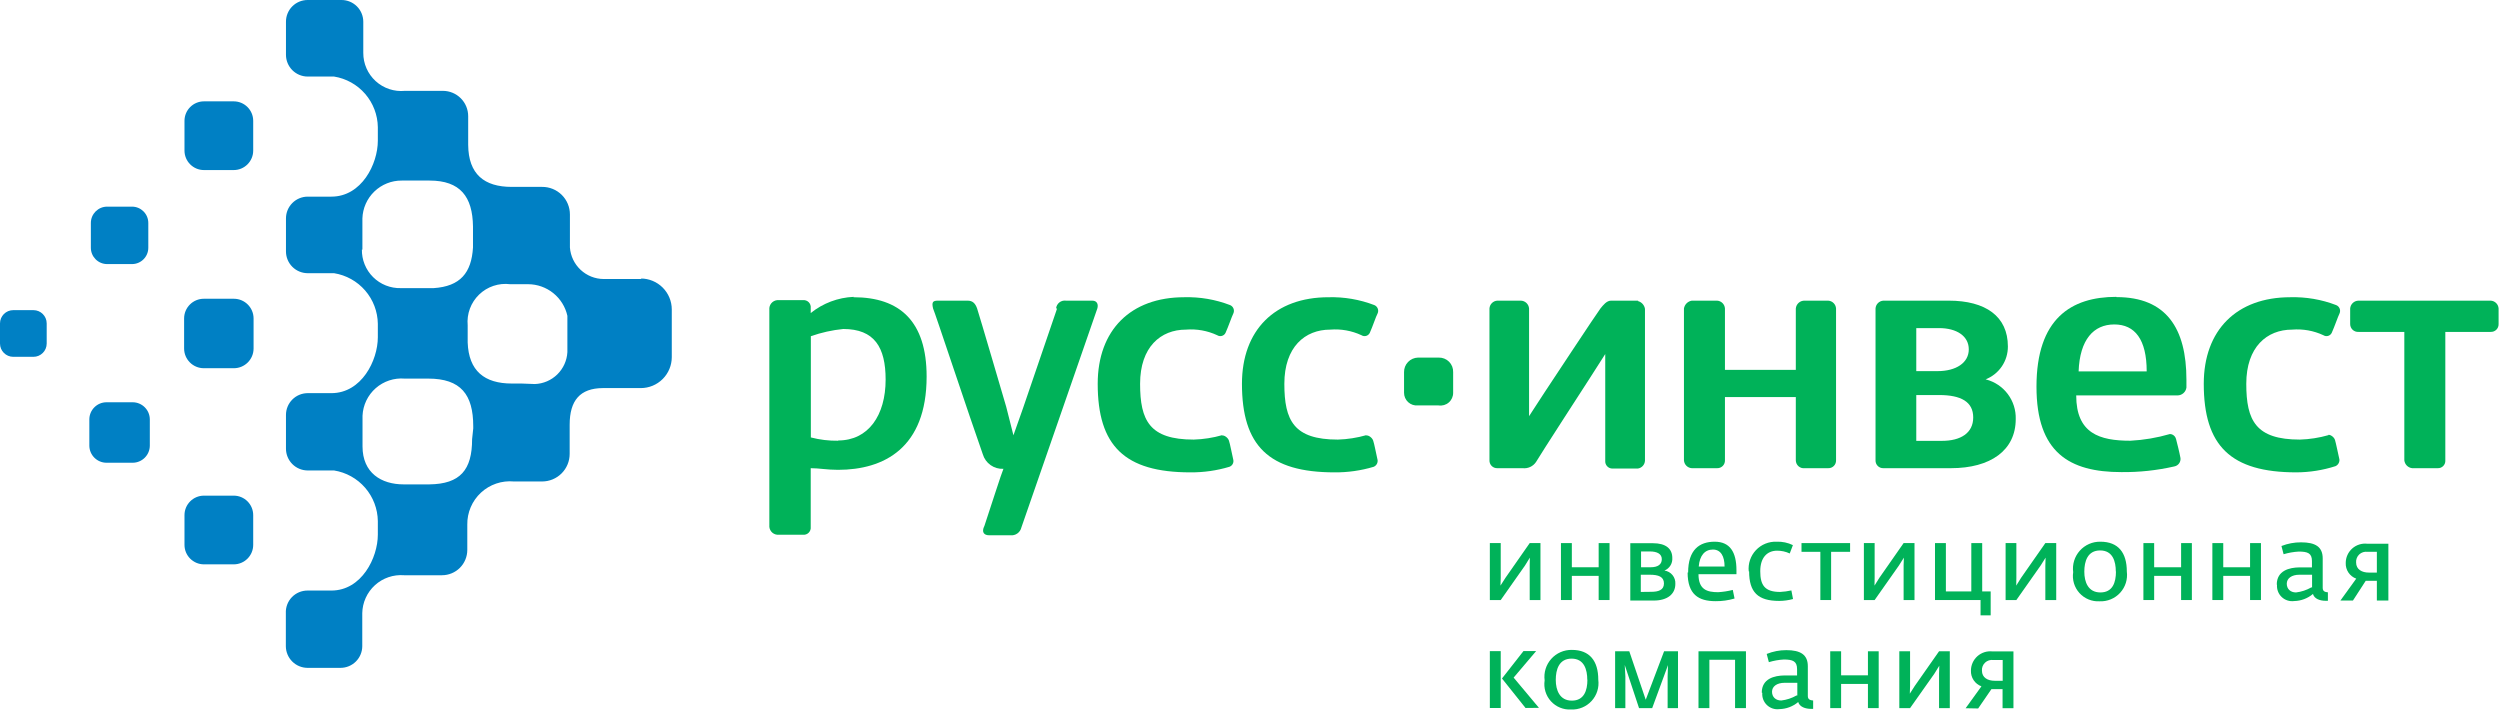 <svg width="902" height="256" viewBox="0 0 902 256" fill="none" xmlns="http://www.w3.org/2000/svg">
<path d="M537.536 195.948H541.462V208.503L541.371 211.288L543.152 208.503L551.917 195.948H555.798V216.493H551.917V204.029L551.963 201.199L550.228 204.029L541.462 216.493H537.536V195.948Z" fill="#00B259"/>
<path d="M563.192 195.948H567.119V204.668H576.797V195.948H580.724V216.493H576.797V207.773H567.119V216.493H563.192V195.948Z" fill="#00B259"/>
<path d="M588.211 195.995H596.429C600.994 195.995 603.368 197.958 603.368 201.291C603.44 202.254 603.204 203.214 602.695 204.034C602.187 204.854 601.431 205.492 600.538 205.856C601.683 206.016 602.726 206.604 603.455 207.502C604.184 208.4 604.544 209.542 604.464 210.696C604.464 214.348 601.588 216.677 596.703 216.677H588.211V195.995ZM595.516 204.669C598.209 204.669 599.579 203.619 599.579 201.748C599.579 199.876 597.935 198.963 595.287 198.963H592.092V204.669H595.516ZM595.79 213.526C598.255 213.526 600.355 212.933 600.355 210.513C600.355 208.094 598.392 207.363 595.242 207.363H592V213.572L595.79 213.526Z" fill="#00B259"/>
<path d="M609.074 206.586C609.074 198.323 613.183 195.447 618.662 195.447C624.14 195.447 626.514 199.145 626.514 205.765V207.18H612.818C612.818 212.75 615.922 213.663 619.894 213.663C621.682 213.558 623.455 213.283 625.19 212.841L625.829 215.946C623.607 216.604 621.299 216.927 618.981 216.904C612.818 216.904 608.892 214.485 608.892 206.541L609.074 206.586ZM622.223 204.395C622.223 200.743 620.899 198.277 618.022 198.277C615.146 198.277 613.229 200.377 612.909 204.395H622.223Z" fill="#00B259"/>
<path d="M630.945 206.176C630.799 204.786 630.955 203.38 631.401 202.056C631.848 200.731 632.574 199.519 633.532 198.5C634.49 197.482 635.655 196.682 636.95 196.155C638.245 195.629 639.638 195.387 641.034 195.447C643.054 195.373 645.061 195.796 646.878 196.68L645.737 199.693C644.309 199.022 642.749 198.679 641.171 198.688C637.656 198.688 635.099 201.108 635.099 206.084C635.099 211.061 636.651 213.572 642.267 213.572C643.634 213.504 644.994 213.321 646.33 213.024L646.924 216.128C645.302 216.572 643.629 216.803 641.947 216.813C634.232 216.813 631.082 213.663 631.082 206.13" fill="#00B259"/>
<path d="M656.785 199.098H649.983V195.948H667.514V199.098H660.666V216.493H656.785V199.098Z" fill="#00B259"/>
<path d="M672.489 195.948H676.369V208.503L676.324 211.288L678.059 208.503L686.824 195.948H690.751V216.493H686.824V204.029L686.916 201.199L685.135 204.029L676.369 216.493H672.489V195.948Z" fill="#00B259"/>
<path d="M714.583 216.493H698.147V195.948H702.074V213.388H711.25V195.948H715.177V213.388H718.235V222.017H714.583V216.493Z" fill="#00B259"/>
<path d="M723.623 195.948H727.504V208.503L727.458 211.288L729.193 208.503L737.959 195.948H741.885V216.493H737.959V204.029L738.05 201.199L736.269 204.029L727.504 216.493H723.623V195.948Z" fill="#00B259"/>
<path d="M748.003 206.449C747.818 205.061 747.936 203.65 748.347 202.312C748.758 200.974 749.454 199.74 750.386 198.696C751.318 197.651 752.464 196.82 753.747 196.259C755.03 195.698 756.418 195.421 757.818 195.446C764.301 195.446 767.36 199.418 767.36 206.221C767.541 207.595 767.419 208.991 767.003 210.313C766.587 211.635 765.887 212.85 764.952 213.872C764.016 214.894 762.868 215.7 761.589 216.231C760.309 216.763 758.929 217.008 757.544 216.95C756.187 217.027 754.829 216.799 753.571 216.285C752.312 215.77 751.185 214.98 750.27 213.974C749.356 212.968 748.678 211.77 748.285 210.468C747.893 209.166 747.796 207.793 748.003 206.449V206.449ZM763.388 206.221C763.388 202.569 762.292 198.597 757.727 198.597C753.161 198.597 752.02 202.569 752.02 206.267C752.02 209.965 753.39 213.754 757.818 213.754C762.247 213.754 763.434 210.147 763.434 206.221" fill="#00B259"/>
<path d="M773.341 195.948H777.221V204.668H786.946V195.948H790.826V216.493H786.946V207.773H777.221V216.493H773.341V195.948Z" fill="#00B259"/>
<path d="M798.222 195.948H802.148V204.668H811.827V195.948H815.753V216.493H811.827V207.773H802.148V216.493H798.222V195.948Z" fill="#00B259"/>
<path d="M821.459 210.923C821.459 205.856 826.024 204.76 829.585 204.714H834.151V202.431C834.151 199.601 832.644 199.007 829.357 199.007C827.515 199.115 825.692 199.437 823.924 199.966L823.148 196.999C825.401 196.11 827.803 195.661 830.225 195.675C835.292 195.675 838.032 197.227 838.032 201.473V212.11C838.032 213.389 838.899 213.617 839.903 213.708V216.767H839.082C837.164 216.767 835.018 216.128 834.516 214.302C832.621 215.9 830.237 216.802 827.759 216.858C826.945 216.971 826.116 216.899 825.334 216.647C824.551 216.396 823.835 215.972 823.239 215.406C822.643 214.841 822.181 214.148 821.889 213.38C821.597 212.612 821.481 211.788 821.55 210.969L821.459 210.923ZM834.197 211.928V207.362H829.631C826.801 207.362 825.066 208.686 825.066 210.604C825.066 212.521 826.435 213.754 828.398 213.754C830.345 213.527 832.224 212.905 833.923 211.928" fill="#00B259"/>
<path d="M844.422 216.675L850.129 208.777C848.977 208.36 847.988 207.586 847.306 206.568C846.625 205.55 846.286 204.34 846.34 203.116C846.34 202.133 846.548 201.162 846.949 200.265C847.35 199.368 847.936 198.566 848.669 197.911C849.401 197.256 850.264 196.763 851.2 196.464C852.136 196.165 853.124 196.067 854.101 196.177H861.725V216.675H857.571V209.553H853.553L848.942 216.675H844.422ZM857.571 206.586V199.098H854.192C853.658 199.022 853.114 199.066 852.6 199.228C852.085 199.389 851.614 199.664 851.219 200.032C850.825 200.4 850.518 200.852 850.322 201.354C850.125 201.856 850.044 202.396 850.083 202.933C850.083 205.49 852.229 206.586 854.649 206.586H857.571Z" fill="#00B259"/>
<path d="M537.536 234.939H541.462V255.438H537.536V234.939ZM550.411 255.438L541.919 244.8L549.68 234.893H554.246L546.119 244.48L555.25 255.392L550.411 255.438Z" fill="#00B259"/>
<path d="M557.304 245.485C557.12 244.097 557.237 242.686 557.648 241.348C558.06 240.009 558.755 238.776 559.687 237.731C560.619 236.687 561.766 235.855 563.048 235.295C564.331 234.734 565.72 234.457 567.12 234.482C573.557 234.482 576.661 238.454 576.661 245.257C576.842 246.63 576.721 248.027 576.305 249.349C575.889 250.671 575.188 251.885 574.253 252.908C573.318 253.93 572.17 254.735 570.89 255.267C569.61 255.799 568.23 256.044 566.846 255.985C565.488 256.062 564.13 255.835 562.872 255.32C561.614 254.805 560.486 254.016 559.572 253.01C558.657 252.003 557.979 250.806 557.587 249.504C557.194 248.202 557.098 246.829 557.304 245.485ZM572.689 245.257C572.689 241.65 571.594 237.632 567.028 237.632C562.463 237.632 561.321 241.604 561.321 245.302C561.321 249 562.737 252.789 567.12 252.789C571.502 252.789 572.735 249.183 572.735 245.257" fill="#00B259"/>
<path d="M582.734 234.984H587.847L593.782 252.47L600.402 234.984H605.424V255.483H601.68V244.024L601.817 239.961L596.111 255.483H591.363L586.204 239.915L586.432 244.024V255.483H582.734V234.984Z" fill="#00B259"/>
<path d="M612.819 234.984H629.94V255.483H626.013V238.043H616.746V255.483H612.819V234.984Z" fill="#00B259"/>
<path d="M635.646 249.912C635.646 244.844 640.212 243.748 643.819 243.703H648.384V241.42C648.384 238.589 646.877 237.95 643.59 237.95C641.763 238.056 639.955 238.378 638.203 238.909L637.427 235.941C639.675 235.032 642.078 234.567 644.503 234.572C649.571 234.572 652.265 236.17 652.265 240.37V251.144C652.265 252.423 653.178 252.651 654.182 252.742V255.755H653.36C651.443 255.755 649.297 255.071 648.795 253.29C646.9 254.888 644.516 255.79 642.038 255.847C641.224 255.959 640.395 255.887 639.612 255.636C638.83 255.384 638.114 254.96 637.518 254.395C636.922 253.829 636.46 253.137 636.168 252.368C635.876 251.6 635.76 250.776 635.829 249.957L635.646 249.912ZM648.475 250.916V246.351H643.91C641.079 246.351 639.344 247.675 639.344 249.592C639.344 251.51 640.714 252.742 642.677 252.742C644.623 252.511 646.502 251.89 648.201 250.916" fill="#00B259"/>
<path d="M660.346 234.984H664.272V243.659H673.951V234.984H677.832V255.483H673.951V246.763H664.272V255.483H660.346V234.984Z" fill="#00B259"/>
<path d="M685.273 234.984H689.154V247.539L689.063 250.279L690.843 247.494L699.609 234.984H703.49V255.483H699.609V243.02L699.7 240.189L697.92 243.065L689.154 255.483H685.273V234.984Z" fill="#00B259"/>
<path d="M709.195 255.529C709.195 255.529 714.811 247.813 714.902 247.631C713.754 247.208 712.769 246.432 712.088 245.415C711.408 244.398 711.066 243.192 711.113 241.97C711.113 240.987 711.321 240.016 711.722 239.119C712.124 238.222 712.71 237.42 713.442 236.765C714.175 236.11 715.037 235.617 715.973 235.318C716.909 235.019 717.898 234.921 718.874 235.03H726.453V255.529H722.526V248.635H718.509L713.715 255.62L709.195 255.529ZM722.572 245.622V238.135H719.194C718.66 238.058 718.116 238.102 717.601 238.264C717.087 238.425 716.615 238.7 716.221 239.068C715.827 239.436 715.52 239.888 715.323 240.39C715.127 240.892 715.045 241.432 715.085 241.97C715.085 244.526 717.23 245.622 719.65 245.622H722.572Z" fill="#00B259"/>
<path d="M519.092 129.02C519.784 129.001 520.473 129.124 521.117 129.382C521.76 129.64 522.343 130.026 522.831 130.519C523.319 131.011 523.701 131.597 523.953 132.243C524.205 132.888 524.322 133.578 524.296 134.271V141.712C524.304 142.374 524.167 143.03 523.896 143.634C523.625 144.237 523.226 144.775 522.727 145.209C522.228 145.644 521.64 145.964 521.004 146.149C520.368 146.333 519.7 146.377 519.046 146.278H511.604C510.968 146.342 510.325 146.271 509.717 146.071C509.109 145.87 508.55 145.544 508.077 145.113C507.603 144.683 507.225 144.158 506.968 143.572C506.711 142.986 506.579 142.352 506.582 141.712V134.271C506.558 132.91 507.072 131.595 508.012 130.612C508.953 129.628 510.244 129.056 511.604 129.02H519.092Z" fill="#00B259"/>
<path d="M308.03 107.105C302.363 107.34 296.922 109.389 292.507 112.949V111.123C292.551 110.74 292.508 110.353 292.381 109.99C292.254 109.626 292.047 109.296 291.775 109.024C291.503 108.752 291.173 108.545 290.809 108.418C290.446 108.291 290.059 108.248 289.677 108.292H281.002C280.173 108.216 279.348 108.471 278.706 109.001C278.065 109.531 277.659 110.294 277.578 111.123V190.105C277.659 190.933 278.065 191.696 278.706 192.226C279.348 192.757 280.173 193.012 281.002 192.935H289.677C290.059 192.979 290.446 192.936 290.809 192.809C291.173 192.682 291.503 192.475 291.775 192.203C292.047 191.931 292.254 191.601 292.381 191.238C292.508 190.874 292.551 190.487 292.507 190.105V168.921C295.52 168.921 298.351 169.515 302.368 169.515C318.895 169.515 334.327 161.662 334.327 135.867C334.327 115.916 324.648 107.242 307.938 107.242L308.03 107.105ZM302.414 159.014C299.089 159.063 295.772 158.664 292.553 157.827V121.304C296.331 119.973 300.255 119.099 304.24 118.701C315.517 118.701 319.535 125.321 319.535 136.963C319.535 149.883 313.28 158.923 302.414 158.923" fill="#00B259"/>
<path d="M381.397 111.306L369.071 147.373L365.646 157.052L363.044 146.78C363.044 146.78 353.183 113.132 352.544 111.306C351.905 109.48 350.946 108.476 349.12 108.476H338.482C336.656 108.476 336.062 108.886 336.656 111.306C337.249 112.493 349.941 150.797 354.598 163.9C355.068 165.484 356.058 166.864 357.408 167.817C358.758 168.769 360.39 169.239 362.04 169.15C361.446 170.383 357.474 182.847 355.192 189.695C353.959 192.115 355.192 193.119 356.79 193.119H364.505C365.407 193.232 366.318 193.004 367.061 192.48C367.804 191.957 368.325 191.175 368.523 190.288C373.773 174.994 395.504 112.676 395.915 111.306C396.326 109.937 395.915 108.476 394.089 108.476H384.639C384.214 108.412 383.781 108.435 383.366 108.545C382.951 108.654 382.562 108.847 382.224 109.112C381.887 109.378 381.607 109.709 381.402 110.086C381.197 110.463 381.071 110.879 381.032 111.306" fill="#00B259"/>
<path d="M440.976 157.005C437.631 157.961 434.181 158.497 430.704 158.602C414.771 158.602 411.346 151.754 411.346 138.469C411.346 125.183 418.788 118.929 427.873 118.929C431.743 118.613 435.628 119.305 439.15 120.938C439.398 121.097 439.676 121.203 439.967 121.248C440.258 121.292 440.556 121.276 440.84 121.198C441.124 121.121 441.389 120.984 441.617 120.798C441.845 120.611 442.031 120.379 442.163 120.116C443.168 117.924 444.4 114.272 444.994 113.085C445.121 112.81 445.191 112.513 445.2 112.21C445.209 111.907 445.157 111.606 445.046 111.324C444.935 111.042 444.768 110.786 444.555 110.571C444.342 110.356 444.087 110.186 443.807 110.072C438.537 108.051 432.921 107.089 427.28 107.241C407.922 107.241 396.052 119.111 396.052 138.469C396.052 160.84 405.731 170.427 429.471 170.427C434.248 170.468 439.003 169.791 443.579 168.418C444.06 168.244 444.465 167.906 444.724 167.464C444.982 167.022 445.078 166.504 444.994 165.998C444.4 163.396 443.807 160.155 443.396 158.968C442.985 157.781 441.57 156.959 440.976 157.142" fill="#00B259"/>
<path d="M492.976 157.006C489.631 157.962 486.181 158.499 482.704 158.604C466.816 158.604 463.392 151.756 463.392 138.471C463.392 125.185 470.834 118.93 479.919 118.93C483.788 118.612 487.674 119.304 491.195 120.939C491.443 121.099 491.721 121.204 492.013 121.249C492.304 121.294 492.601 121.277 492.885 121.2C493.169 121.122 493.434 120.986 493.662 120.799C493.89 120.613 494.076 120.381 494.209 120.117C495.213 117.926 496.4 114.274 497.039 113.087C497.167 112.812 497.237 112.514 497.246 112.212C497.255 111.909 497.202 111.608 497.091 111.326C496.98 111.044 496.813 110.788 496.6 110.573C496.387 110.357 496.133 110.188 495.852 110.074C490.583 108.054 484.967 107.092 479.325 107.243C459.968 107.243 448.098 119.113 448.098 138.471C448.098 160.841 457.776 170.429 481.517 170.429C486.293 170.469 491.049 169.792 495.624 168.42C496.091 168.225 496.481 167.883 496.737 167.447C496.992 167.01 497.098 166.503 497.039 166C496.446 163.398 495.852 160.156 495.441 158.969C495.03 157.782 493.615 156.961 493.022 157.143" fill="#00B259"/>
<path d="M840.088 157.005C836.743 157.961 833.293 158.498 829.815 158.603C813.882 158.603 810.458 151.755 810.458 138.469C810.458 125.184 817.9 118.929 826.985 118.929C830.854 118.609 834.741 119.301 838.262 120.938C838.509 121.097 838.788 121.203 839.079 121.248C839.37 121.293 839.667 121.276 839.951 121.198C840.235 121.121 840.5 120.984 840.728 120.798C840.956 120.611 841.142 120.379 841.275 120.116C842.279 117.925 843.512 114.272 844.105 113.085C844.231 112.808 844.3 112.507 844.305 112.202C844.311 111.898 844.255 111.595 844.139 111.313C844.024 111.03 843.852 110.775 843.634 110.561C843.416 110.348 843.157 110.182 842.873 110.072C837.604 108.05 831.987 107.088 826.346 107.241C806.988 107.241 795.118 119.112 795.118 138.469C795.118 160.84 804.797 170.427 828.537 170.427C833.326 170.409 838.084 169.655 842.644 168.19C843.102 167.984 843.485 167.64 843.738 167.206C843.992 166.773 844.104 166.271 844.06 165.77C843.466 163.168 842.827 159.927 842.462 158.74C842.097 157.553 840.636 156.731 840.042 156.913" fill="#00B259"/>
<path d="M898.662 108.474H850.953C850.188 108.483 849.454 108.779 848.896 109.303C848.338 109.827 847.997 110.541 847.94 111.304V116.92C847.939 117.307 848.018 117.691 848.171 118.047C848.325 118.403 848.55 118.723 848.832 118.989C849.115 119.254 849.449 119.459 849.814 119.59C850.178 119.721 850.566 119.775 850.953 119.75H867.48V166.09C867.559 166.813 867.882 167.488 868.397 168.003C868.912 168.518 869.587 168.841 870.31 168.92H879.441C879.82 168.947 880.2 168.893 880.556 168.76C880.912 168.627 881.235 168.42 881.503 168.151C881.772 167.883 881.979 167.56 882.112 167.204C882.244 166.848 882.299 166.468 882.272 166.09V119.75H898.662C899.037 119.763 899.411 119.698 899.76 119.561C900.109 119.423 900.426 119.215 900.692 118.95C900.957 118.684 901.165 118.367 901.303 118.018C901.441 117.669 901.505 117.295 901.492 116.92V111.304C901.449 110.568 901.137 109.873 900.615 109.351C900.093 108.829 899.398 108.517 898.662 108.474" fill="#00B259"/>
<path d="M659.615 108.475H651.169C650.368 108.437 649.583 108.71 648.979 109.238C648.374 109.765 647.998 110.507 647.928 111.306V133.448H622.361V111.306C622.318 110.569 622.006 109.874 621.484 109.353C620.962 108.831 620.267 108.519 619.531 108.475H610.4C609.691 108.59 609.036 108.926 608.528 109.434C608.02 109.942 607.685 110.597 607.569 111.306V166.091C607.613 166.828 607.925 167.523 608.447 168.044C608.968 168.566 609.663 168.878 610.4 168.922H619.531C619.906 168.934 620.28 168.87 620.629 168.732C620.978 168.594 621.295 168.386 621.561 168.121C621.826 167.856 622.034 167.538 622.172 167.189C622.31 166.84 622.374 166.466 622.361 166.091V143.264H647.928V166.091C647.931 166.498 648.02 166.899 648.19 167.269C648.36 167.638 648.606 167.968 648.912 168.235C649.218 168.503 649.578 168.702 649.967 168.821C650.356 168.939 650.766 168.973 651.169 168.922H659.615C659.991 168.934 660.364 168.87 660.713 168.732C661.063 168.594 661.38 168.386 661.645 168.121C661.911 167.856 662.119 167.538 662.256 167.189C662.394 166.84 662.459 166.466 662.446 166.091V111.306C662.402 110.569 662.09 109.874 661.569 109.353C661.047 108.831 660.352 108.519 659.615 108.475" fill="#00B259"/>
<path d="M591.133 108.474H581.271C579.674 108.474 578.441 110.072 577.437 111.304C576.432 112.537 557.303 141.527 557.303 141.527L551.687 150.156V111.304C551.63 110.541 551.289 109.827 550.731 109.303C550.174 108.779 549.44 108.483 548.674 108.474H540.228C539.492 108.517 538.797 108.829 538.275 109.351C537.753 109.873 537.441 110.568 537.398 111.304V166.09C537.385 166.465 537.449 166.838 537.587 167.188C537.725 167.537 537.933 167.854 538.198 168.119C538.464 168.385 538.781 168.593 539.13 168.731C539.479 168.868 539.853 168.933 540.228 168.92H549.359C550.293 169.028 551.24 168.877 552.093 168.482C552.947 168.088 553.676 167.465 554.198 166.683C555.203 164.857 573.328 136.871 573.328 136.871L579.171 127.74V166.227C579.14 166.587 579.183 166.95 579.3 167.293C579.416 167.635 579.603 167.95 579.848 168.216C580.093 168.482 580.391 168.695 580.722 168.84C581.054 168.984 581.412 169.058 581.774 169.057H590.905C591.6 168.962 592.241 168.628 592.716 168.111C593.191 167.594 593.471 166.928 593.507 166.227V111.441C593.401 110.765 593.097 110.136 592.634 109.632C592.171 109.129 591.569 108.773 590.905 108.611" fill="#00B259"/>
<path d="M716.41 136.871C718.793 135.938 720.837 134.303 722.272 132.184C723.706 130.065 724.464 127.56 724.445 125.001C724.445 114.135 716.41 108.474 703.079 108.474H679.521C678.785 108.517 678.09 108.829 677.568 109.351C677.046 109.873 676.734 110.568 676.691 111.304V166.09C676.678 166.465 676.742 166.838 676.88 167.188C677.018 167.537 677.226 167.854 677.491 168.119C677.757 168.385 678.074 168.593 678.423 168.731C678.772 168.868 679.146 168.933 679.521 168.92H703.901C718.19 168.92 727.276 162.483 727.276 151.206C727.372 147.968 726.368 144.792 724.428 142.197C722.488 139.602 719.726 137.74 716.592 136.916L716.41 136.871ZM691.391 118.381H699.655C705.909 118.381 710.338 121.211 710.338 126.051C710.338 130.89 705.772 133.903 699.061 133.903H691.391V118.381ZM700.522 159.059H691.391V142.532H699.655C707.507 142.532 711.936 144.952 711.936 150.613C711.936 156.274 707.37 159.059 700.659 159.059" fill="#00B259"/>
<path d="M763.57 107.105C747.272 107.105 734.762 114.958 734.762 139.52C734.762 163.306 746.632 170.336 765.396 170.336C771.831 170.408 778.252 169.718 784.526 168.282C785.203 168.149 785.806 167.764 786.212 167.205C786.619 166.646 786.799 165.955 786.717 165.269C786.306 163.032 785.484 159.836 785.119 158.421C784.754 157.005 783.521 156.594 782.928 156.594C778.274 157.953 773.479 158.765 768.638 159.014C757.544 159.014 749.098 156.412 749.098 142.67H785.621C786.412 142.666 787.174 142.379 787.77 141.859C788.365 141.339 788.753 140.622 788.863 139.839V137.009C788.863 118.473 781.604 107.196 763.661 107.196L763.57 107.105ZM749.965 133.995C750.376 122.491 755.398 117.058 762.84 117.058C770.281 117.058 774.527 122.491 774.527 133.995H749.965Z" fill="#00B259"/>
<path d="M12.053 111.898H4.794C2.146 111.898 0 114.044 0 116.692V123.951C0 126.598 2.146 128.744 4.794 128.744H12.053C14.7 128.744 16.846 126.598 16.846 123.951V116.692C16.846 114.044 14.7 111.898 12.053 111.898Z" fill="#0080C4"/>
<path d="M84.368 107.79H73.548C69.615 107.79 66.426 110.978 66.426 114.912V125.732C66.426 129.665 69.615 132.854 73.548 132.854H84.368C88.302 132.854 91.491 129.665 91.491 125.732V114.912C91.491 110.978 88.302 107.79 84.368 107.79Z" fill="#0080C4"/>
<path d="M47.846 145.136H38.441C35.012 145.136 32.232 147.916 32.232 151.345V160.75C32.232 164.179 35.012 166.959 38.441 166.959H47.846C51.275 166.959 54.055 164.179 54.055 160.75V151.345C54.055 147.916 51.275 145.136 47.846 145.136Z" fill="#0080C4"/>
<path d="M47.618 74.554H38.67C35.417 74.554 32.781 77.191 32.781 80.444V89.392C32.781 92.644 35.417 95.281 38.67 95.281H47.618C50.871 95.281 53.508 92.644 53.508 89.392V80.444C53.508 77.191 50.871 74.554 47.618 74.554Z" fill="#0080C4"/>
<path d="M84.324 178.828H73.595C69.712 178.828 66.564 181.976 66.564 185.859V196.588C66.564 200.471 69.712 203.618 73.595 203.618H84.324C88.207 203.618 91.355 200.471 91.355 196.588V185.859C91.355 181.976 88.207 178.828 84.324 178.828Z" fill="#0080C4"/>
<path d="M84.324 36.568H73.595C69.712 36.568 66.564 39.716 66.564 43.599V54.328C66.564 58.211 69.712 61.359 73.595 61.359H84.324C88.207 61.359 91.355 58.211 91.355 54.328V43.599C91.355 39.716 88.207 36.568 84.324 36.568Z" fill="#0080C4"/>
<path d="M231.467 100.668H217.77C214.689 100.642 211.73 99.459 209.481 97.353C207.231 95.247 205.855 92.373 205.626 89.3V77.384C205.626 76.07 205.366 74.768 204.86 73.554C204.354 72.341 203.613 71.24 202.679 70.314C201.745 69.389 200.637 68.658 199.419 68.163C198.201 67.668 196.897 67.419 195.582 67.432H188.004H184.625C174.718 67.432 169.011 62.866 168.92 52.274V46.476V41.911C168.92 39.489 167.958 37.167 166.246 35.454C164.533 33.742 162.211 32.78 159.789 32.78H146.093C144.186 32.965 142.262 32.748 140.444 32.143C138.626 31.538 136.956 30.559 135.54 29.268C134.125 27.977 132.996 26.404 132.226 24.65C131.457 22.895 131.064 20.999 131.073 19.084V13.377V7.853C131.073 5.77 130.245 3.773 128.773 2.3C127.3 0.827 125.303 1.14144e-09 123.22 1.14145e-09H110.985C109.956 -1.75954e-05 108.937 0.203 107.986 0.599C107.036 0.994 106.174 1.573 105.448 2.303C104.723 3.032 104.148 3.899 103.759 4.851C103.369 5.803 103.172 6.824 103.178 7.853V19.768C103.178 21.843 103.999 23.834 105.462 25.305C106.924 26.776 108.91 27.609 110.985 27.621H120.526C124.888 28.319 128.863 30.533 131.752 33.873C134.642 37.214 136.26 41.467 136.323 45.883V48.805V50.768C136.323 59.168 130.479 70.947 119.568 70.947H110.985C108.91 70.959 106.924 71.792 105.462 73.263C103.999 74.734 103.178 76.725 103.178 78.8V90.715C103.178 92.79 103.999 94.781 105.462 96.252C106.924 97.723 108.91 98.556 110.985 98.568H120.526C124.888 99.266 128.863 101.48 131.752 104.82C134.642 108.161 136.26 112.413 136.323 116.83V119.752V121.669C136.323 130.024 130.479 141.848 119.568 141.848H110.985C108.91 141.86 106.924 142.693 105.462 144.164C103.999 145.636 103.178 147.626 103.178 149.701V161.891C103.178 163.965 103.999 165.956 105.462 167.427C106.924 168.898 108.91 169.731 110.985 169.743H120.526C124.888 170.441 128.863 172.655 131.752 175.996C134.642 179.336 136.26 183.589 136.323 188.005V190.927V192.89C136.323 201.245 130.479 213.069 119.568 213.069H115.824H110.985C109.924 213.062 108.873 213.271 107.896 213.683C106.919 214.095 106.036 214.702 105.301 215.467C104.566 216.232 103.995 217.138 103.622 218.131C103.249 219.124 103.082 220.182 103.132 221.241V233.157C103.144 235.224 103.97 237.203 105.432 238.664C106.893 240.126 108.872 240.952 110.939 240.964H122.855C124.93 240.964 126.92 240.143 128.391 238.68C129.863 237.218 130.695 235.232 130.707 233.157V226.72V221.241C130.739 219.334 131.161 217.453 131.947 215.715C132.733 213.977 133.867 212.418 135.278 211.135C136.69 209.852 138.349 208.871 140.154 208.254C141.959 207.636 143.872 207.395 145.773 207.545H159.47C161.891 207.545 164.214 206.583 165.926 204.871C167.639 203.158 168.601 200.836 168.601 198.414V189.283C168.566 187.123 168.986 184.979 169.835 182.992C170.684 181.005 171.942 179.219 173.527 177.75C175.112 176.281 176.988 175.163 179.034 174.468C181.08 173.772 183.25 173.516 185.401 173.715H195.582C198.222 173.715 200.753 172.667 202.62 170.8C204.486 168.934 205.535 166.402 205.535 163.762V156.458V153.216C205.535 144.496 209.279 140.068 217.496 140.022H231.193C234.159 140.022 237.004 138.844 239.102 136.746C241.2 134.648 242.378 131.803 242.378 128.837V111.671C242.378 108.704 241.2 105.859 239.102 103.762C237.004 101.664 234.159 100.485 231.193 100.485L231.467 100.668ZM188.186 138.379H184.671C174.764 138.379 169.103 133.813 168.738 123.541V117.378C168.551 115.339 168.824 113.284 169.537 111.364C170.249 109.445 171.383 107.709 172.855 106.286C174.326 104.862 176.098 103.787 178.041 103.138C179.983 102.49 182.046 102.286 184.077 102.54H190.515C193.826 102.545 197.038 103.678 199.619 105.753C202.2 107.828 203.997 110.72 204.713 113.953V127.056C204.544 130.092 203.247 132.955 201.077 135.083C198.906 137.212 196.018 138.452 192.98 138.561L188.186 138.379ZM130.753 90.122V84.278V78.845C130.86 75.16 132.406 71.662 135.06 69.103C137.714 66.543 141.264 65.123 144.952 65.149H154.996C166.044 65.149 170.518 70.947 170.655 81.721V89.3C170.107 98.431 166.09 103.316 156.456 103.955H145.362H144.632C142.78 104.005 140.936 103.678 139.214 102.995C137.491 102.312 135.925 101.286 134.611 99.98C133.296 98.674 132.26 97.115 131.566 95.397C130.871 93.679 130.533 91.838 130.57 89.985L130.753 90.122ZM170.335 158.467C170.335 169.561 166.044 174.628 154.904 174.765H145.636C137.556 174.765 130.799 170.611 130.799 161.069V155.636V149.975C130.884 148.086 131.35 146.235 132.167 144.53C132.985 142.826 134.138 141.304 135.557 140.055C136.976 138.807 138.633 137.857 140.427 137.263C142.222 136.669 144.118 136.443 146.002 136.598H154.493C166.272 136.598 170.746 142.351 170.746 153.81V154.586L170.335 158.467Z" fill="#0080C4"/>
</svg>
